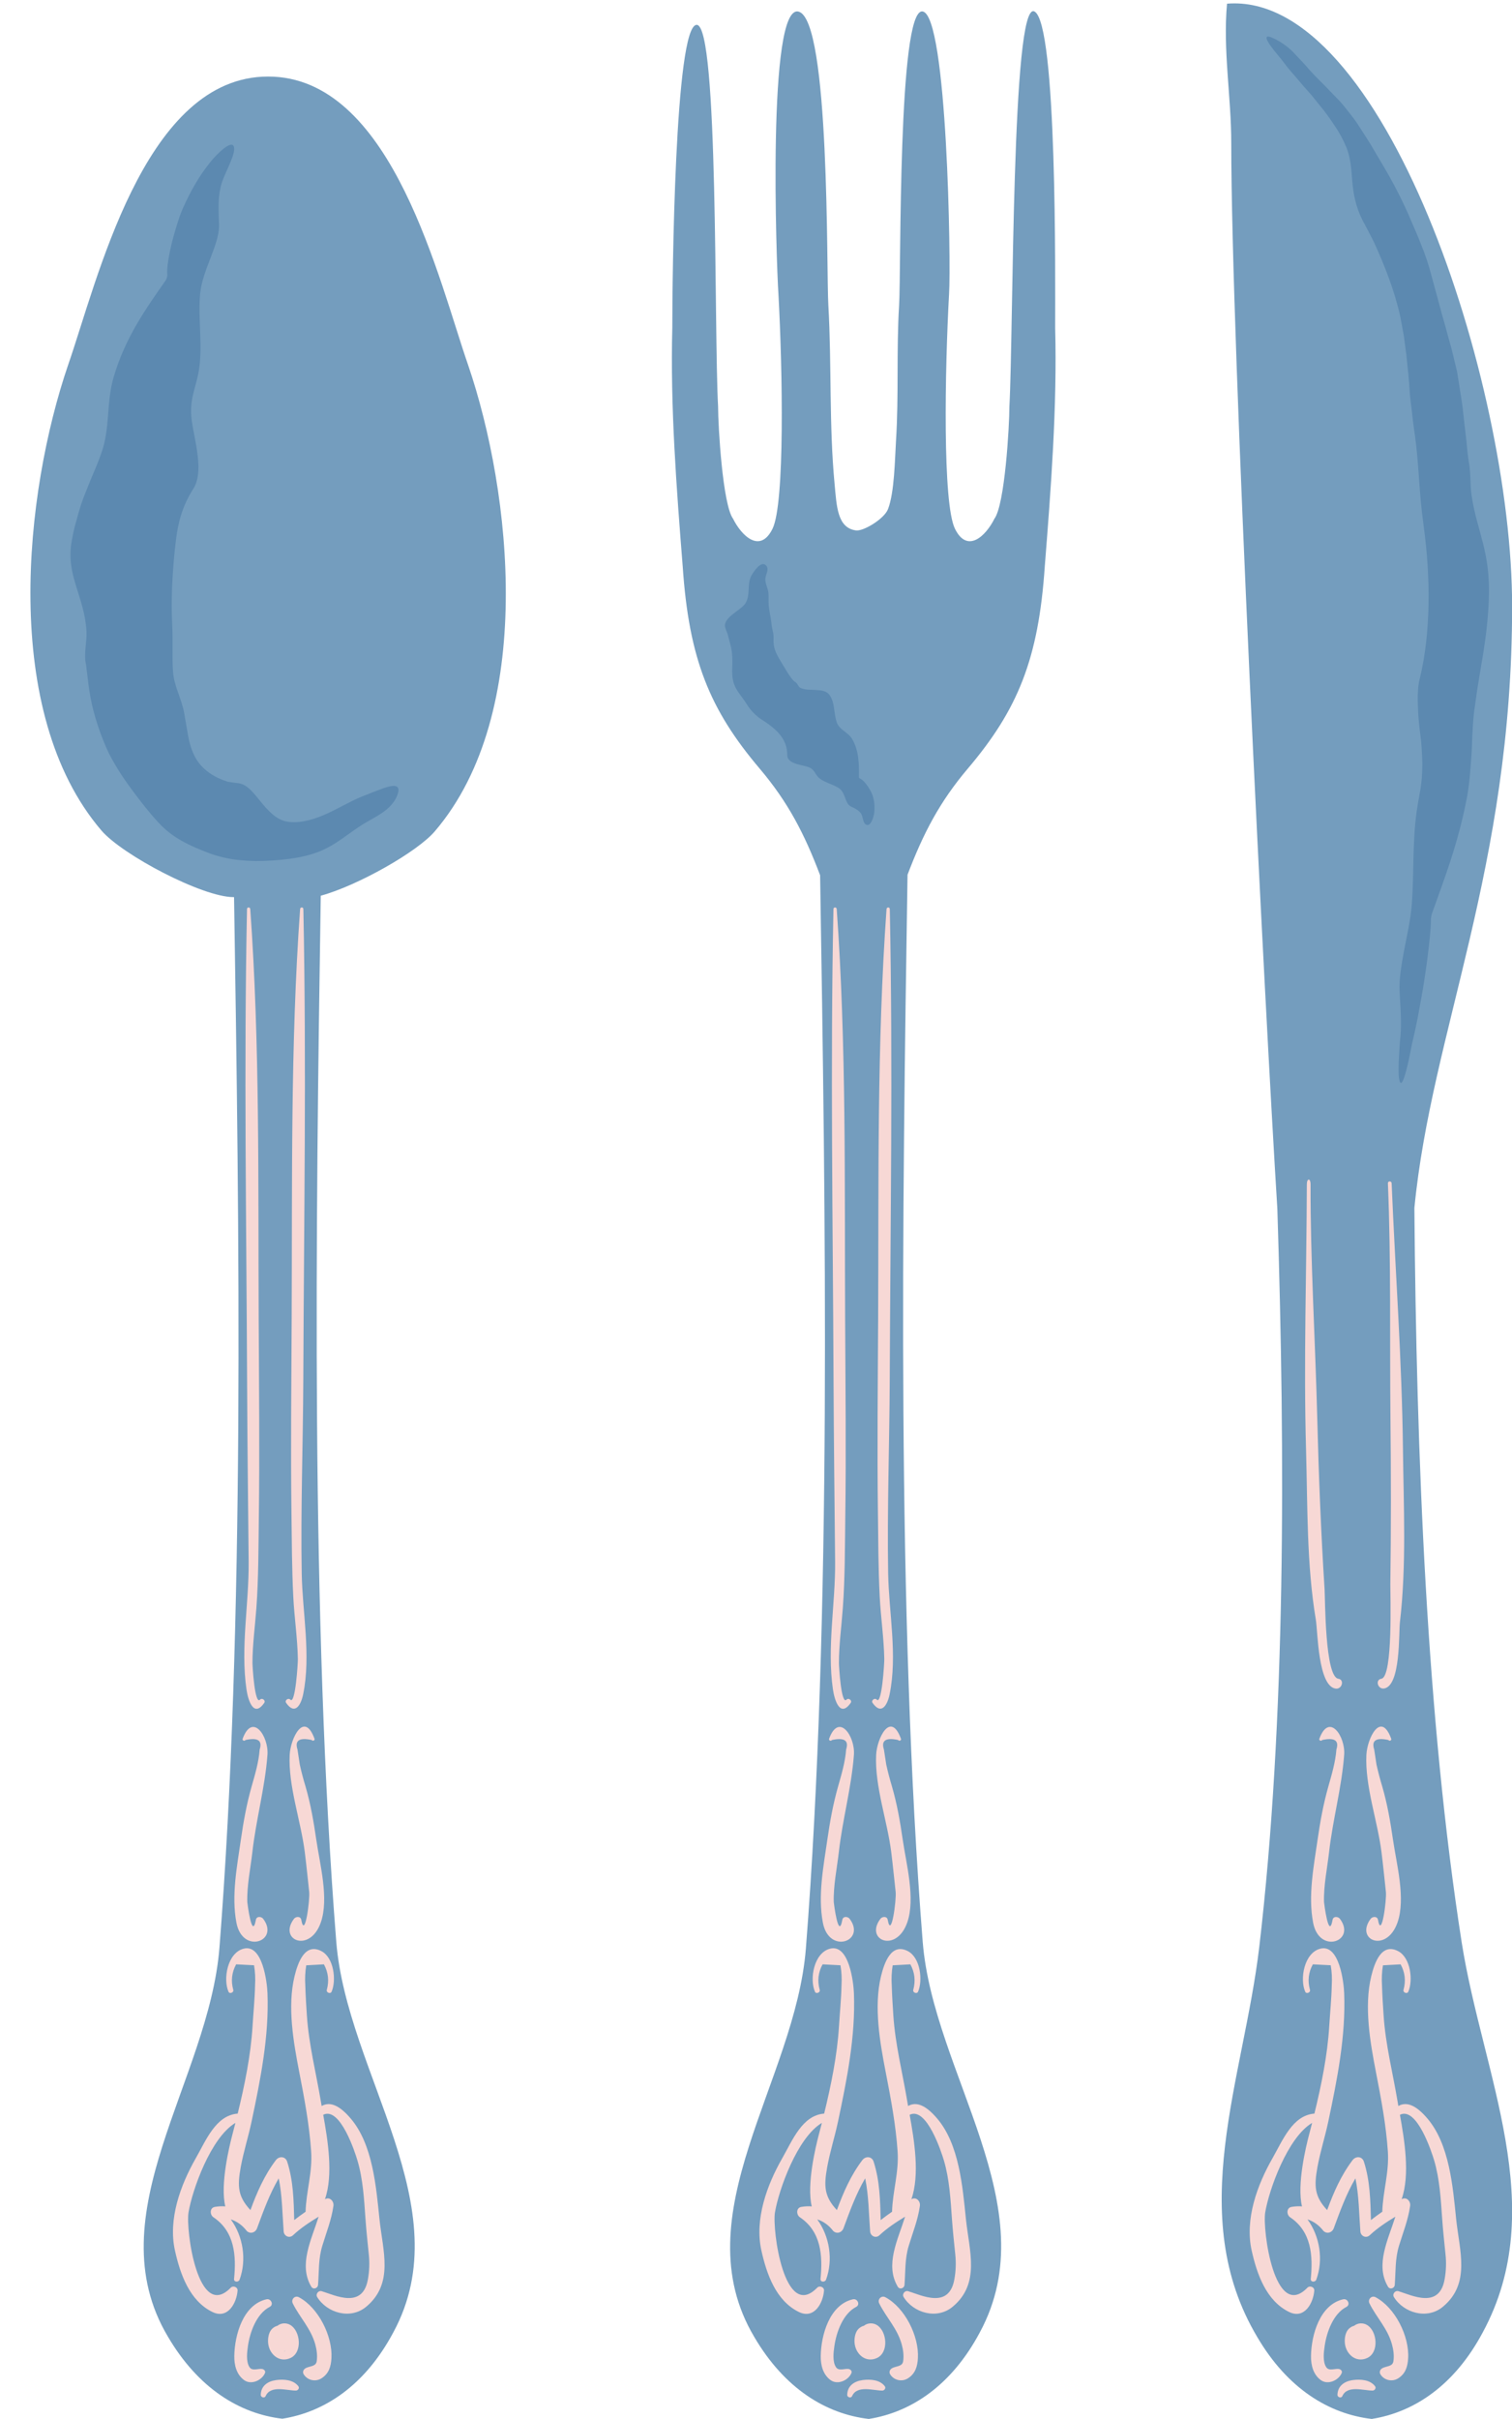 <?xml version="1.0" encoding="UTF-8"?><svg xmlns="http://www.w3.org/2000/svg" xmlns:xlink="http://www.w3.org/1999/xlink" height="500.7" preserveAspectRatio="xMidYMid meet" version="1.0" viewBox="-6.3 -0.7 313.1 500.7" width="313.1" zoomAndPan="magnify"><defs><clipPath id="a"><path d="M 246 0 L 306.82 0 L 306.82 500 L 246 500 Z M 246 0"/></clipPath></defs><g><g id="change1_1"><path d="M 50.41 15.176 C 50.016 15.16 49.625 15.148 49.219 15.148 C 48.812 15.148 48.418 15.16 48.023 15.176 C 23.289 16.445 13.887 57.363 7.789 74.891 C -1.184 101.172 -6.285 146.652 14.699 171.203 C 19.039 176.27 35.617 184.996 42.043 184.996 L 42.168 184.996 C 43.258 253.996 44.41 335.344 39.141 402.461 C 36.957 429.961 13.383 457.641 28.469 482.961 C 34.727 493.629 43.289 498.918 52.168 499.953 C 61 498.555 69.34 492.984 75.156 482.066 C 89.191 456.148 65.527 428.496 63.336 401.246 C 58.066 334.852 59.062 253.238 60.121 184.707 C 67.77 182.609 80.094 175.645 83.738 171.375 C 104.734 146.824 99.621 101.172 90.648 74.891 C 84.551 57.363 75.148 16.445 50.41 15.176" fill="#749dbe"/></g><g id="change1_2"><path d="M 207.891 1.668 C 203.152 -0.656 203.582 67.738 202.723 83.43 C 202.723 87.496 201.777 103.77 199.621 106.672 C 197.895 110.16 194.039 113.988 191.453 108.758 C 188.867 103.527 189.363 75.875 190.227 60.184 C 190.656 53.789 189.863 2.316 184.73 1.668 C 179.598 1.023 180.316 55.531 179.883 62.508 C 179.312 71.75 179.832 81.121 179.25 90.375 C 179.004 94.273 178.938 101.191 177.582 104.691 C 176.801 106.703 172.523 109.289 170.973 109.094 C 167.059 108.598 166.953 104.008 166.523 99.473 C 165.359 87.184 165.938 74.816 165.234 62.504 C 164.805 55.531 165.602 3.418 159.07 1.707 C 152.535 -0.008 154.465 53.785 154.895 60.18 C 155.754 75.871 156.25 103.527 153.668 108.754 C 151.082 113.984 147.223 110.16 145.5 106.672 C 143.344 103.766 142.398 87.496 142.398 83.43 C 141.535 67.738 142.531 4.445 137.969 4.445 C 133.406 4.445 132.918 57.273 132.918 67.156 C 132.488 83.43 133.781 100.281 135.074 116.559 C 136.367 135.738 140.676 146.199 151.016 158.402 C 156.891 165.34 160.262 171.855 163.527 180.465 C 164.637 249.926 165.973 333.91 160.578 402.637 C 158.395 430.133 134.816 457.727 149.902 483.047 C 156.164 493.719 164.727 498.961 173.605 500 C 182.434 498.598 190.777 493.008 196.594 482.09 C 210.629 456.172 186.965 428.508 184.773 401.262 C 179.391 333.453 180.543 249.766 181.629 180.363 C 184.883 171.805 188.25 165.312 194.102 158.402 C 204.445 146.199 208.754 135.738 210.047 116.559 C 211.336 100.281 212.629 83.43 212.199 67.156 C 212.199 57.273 212.633 3.992 207.891 1.668" fill="#749dbe"/></g><g clip-path="url(#a)" id="change1_3"><path d="M 286.586 249.355 C 290.137 212.73 306.824 179.121 306.824 124.793 C 306.824 78.316 280.141 -2.562 247.789 0.062 C 246.914 9.68 248.664 19.297 248.664 28.914 C 248.664 70.859 255.586 207.477 258.211 249.531 C 259.855 301.301 259.957 355.434 254.457 402.367 C 251.188 429.836 238.965 457.727 254.051 483.047 C 260.312 493.719 268.875 498.961 277.754 500 C 286.582 498.598 294.922 493.008 300.738 482.09 C 314.773 456.172 300.719 428.758 296.398 401.453 C 289.121 354.934 287.016 301.02 286.586 249.355" fill="#749dbe"/></g><g id="change2_1"><path d="M 66.34 437.832 C 64.207 435.32 62.18 434.156 60.305 435.223 C 60.246 434.898 60.191 434.57 60.141 434.27 C 59.141 428.277 57.652 422.559 57.246 416.457 C 57.109 414.383 56.977 412.309 56.918 410.227 C 56.828 408.848 56.891 407.477 57.113 406.102 C 58.332 406.035 59.555 405.973 60.777 405.902 C 61.68 407.562 61.879 409.309 61.383 411.148 C 61.176 411.719 62.125 412.121 62.367 411.562 C 63.383 409.215 62.852 404.52 60.262 403.168 C 56.781 401.352 55.348 405.68 54.695 408.355 C 53.164 414.656 54.477 422.086 55.688 428.305 C 56.742 433.734 57.75 439.086 58.133 444.613 C 58.434 448.922 57.094 452.934 56.98 457.109 C 56.184 457.664 55.395 458.234 54.629 458.832 C 54.52 454.742 54.441 450.684 53.164 446.734 C 52.801 445.602 51.484 445.559 50.824 446.43 C 48.434 449.59 46.895 453.113 45.562 456.77 C 43 454 42.805 451.953 43.555 447.844 C 44.133 444.688 45.125 441.613 45.789 438.477 C 47.637 429.73 49.438 420.824 49.09 411.844 C 49.004 409.684 48.09 401.574 44.102 402.668 C 40.801 403.574 39.863 408.895 41.012 411.562 C 41.25 412.117 42.203 411.719 41.996 411.145 C 41.492 409.309 41.695 407.559 42.598 405.902 C 43.832 405.965 45.07 406.027 46.305 406.09 C 46.535 407.465 46.605 408.84 46.516 410.227 C 46.457 413.082 46.164 415.934 45.992 418.777 C 45.629 424.688 44.371 430.883 42.922 436.797 C 38.379 437.145 36.355 442.34 34.246 446.027 C 31.062 451.598 28.488 458.664 29.93 465.137 C 31 469.969 32.926 475.539 37.688 477.859 C 40.898 479.422 42.715 475.957 42.895 473.418 C 42.945 472.684 41.957 472.336 41.477 472.832 C 34.68 479.816 32.129 460.863 32.738 457.242 C 33.52 452.562 37.359 441.746 42.449 438.719 C 42.227 439.602 41.996 440.48 41.77 441.348 C 41.23 443.418 39.246 451.441 40.355 456.004 C 39.676 455.949 38.961 455.973 38.176 456.109 C 37.098 456.305 37.133 457.742 37.895 458.254 C 42.301 461.207 42.652 466.211 42.168 471.012 C 42.098 471.715 43.102 471.742 43.312 471.168 C 44.816 467.082 44.059 462.203 41.488 458.691 C 42.781 459.105 43.887 459.902 44.805 461.094 C 45.539 461.785 46.598 461.426 46.93 460.531 C 48.242 456.969 49.516 453.438 51.418 450.195 C 52.152 453.801 52.164 457.48 52.438 461.176 C 52.508 462.152 53.621 462.684 54.375 461.977 C 55.965 460.488 57.809 459.273 59.684 458.133 C 58.18 462.93 55.473 468.105 58.16 472.621 C 58.562 473.297 59.508 472.969 59.562 472.238 C 59.777 469.43 59.605 466.887 60.449 464.133 C 61.293 461.359 62.332 458.797 62.746 455.902 C 62.887 454.938 61.98 453.938 60.988 454.52 C 62.754 449.441 61.582 442.348 60.633 437.039 C 64.164 435.27 67.273 444.984 67.707 446.457 C 68.879 450.383 69.098 454.586 69.387 458.645 C 69.562 461.09 69.824 463.516 70.074 465.957 C 70.254 467.648 70.195 469.34 69.898 471.02 C 68.84 477.344 63.109 474.395 60.32 473.559 C 59.629 473.352 59 474.16 59.383 474.773 C 61.426 478.07 66.27 479.484 69.523 476.781 C 75.324 471.969 72.957 465.18 72.281 458.641 C 71.59 451.961 70.898 443.188 66.34 437.832" fill="#f7d8d5"/></g><g id="change2_2"><path d="M 48.578 490.484 C 48.762 490.047 48.316 489.691 47.941 489.648 C 47.094 489.551 45.918 490.145 45.355 489.262 C 44.621 488.105 44.855 486.195 45.039 484.926 C 45.449 482.055 46.805 478.219 49.551 476.805 C 50.449 476.34 49.809 475.02 48.887 475.23 C 44.031 476.332 42.285 482.629 42.219 486.961 C 42.188 488.855 42.672 490.82 44.27 491.973 C 45.742 493.031 47.957 491.992 48.578 490.484" fill="#f7d8d5"/></g><g id="change2_3"><path d="M 55.609 474.812 C 54.758 474.352 53.91 475.254 54.328 476.094 C 55.812 479.059 58.051 481.234 58.977 484.539 C 59.289 485.66 59.457 486.906 59.281 488.066 C 59.102 489.234 57.715 489.012 56.898 489.551 C 56.504 489.809 56.324 490.32 56.582 490.75 C 57.34 491.992 59.012 492.406 60.301 491.574 C 61.809 490.602 62.238 489.141 62.336 487.418 C 62.59 482.844 59.629 476.965 55.609 474.812" fill="#f7d8d5"/></g><g id="change2_4"><path d="M 52.594 486.016 C 52.633 485.984 52.66 485.941 52.695 485.906 C 52.723 485.883 52.75 485.852 52.785 485.824 C 52.633 486.062 52.473 486.152 52.594 486.016 Z M 53.859 487.383 C 56.355 486.227 55.941 481.848 53.852 480.566 C 52.973 480.031 51.895 480.121 51.148 480.715 C 50.758 480.805 50.387 481.027 50.102 481.289 C 49.379 481.945 49.176 483.113 49.207 484.043 C 49.293 486.465 51.449 488.492 53.859 487.383" fill="#f7d8d5"/></g><g id="change2_5"><path d="M 50.918 491.949 C 49.145 492.184 47.742 493.137 47.699 495.012 C 47.684 495.516 48.477 495.781 48.699 495.281 C 49.742 492.93 53.113 494.145 54.992 494.125 C 55.395 494.117 55.77 493.617 55.496 493.246 C 54.484 491.875 52.469 491.75 50.918 491.949" fill="#f7d8d5"/></g><g id="change2_6"><path d="M 48.203 396.48 C 47.824 395.973 46.832 395.891 46.688 396.68 C 45.891 401.066 44.914 393.145 44.91 393.016 C 44.809 389.621 45.578 386.02 45.961 382.66 C 46.723 375.906 48.578 369.301 49.086 362.531 C 49.371 358.715 45.965 353.684 43.945 359.215 C 43.816 359.57 44.348 359.762 44.535 359.465 C 47.094 358.91 48.07 359.566 47.473 361.426 C 47.277 364.047 46.516 366.578 45.801 369.098 C 44.77 372.742 44.117 376.355 43.578 380.109 C 42.773 385.688 41.598 391.672 42.652 397.262 C 43.914 403.934 51.668 401.113 48.203 396.48" fill="#f7d8d5"/></g><g id="change2_7"><path d="M 53.688 362.531 C 53.371 369.023 56.008 376.211 56.812 382.656 C 57.16 385.414 57.43 388.184 57.73 390.945 C 57.898 392.465 56.84 400.848 56.086 396.68 C 55.941 395.891 54.949 395.973 54.57 396.48 C 51.27 400.891 57.863 403.652 60.121 397.262 C 61.871 392.297 59.918 385.125 59.195 380.109 C 58.652 376.359 58.027 372.734 56.973 369.094 C 56.516 367.598 56.117 366.086 55.781 364.562 C 55.621 363.516 55.461 362.469 55.301 361.422 C 54.703 359.566 55.684 358.91 58.238 359.461 C 58.426 359.758 58.957 359.57 58.828 359.211 C 56.684 353.34 53.855 359.121 53.688 362.531" fill="#f7d8d5"/></g><g id="change2_8"><path d="M 44.738 348.984 C 45.059 351.195 46.207 354.949 48.414 351.785 C 48.777 351.266 47.973 350.664 47.543 351.113 C 46.453 352.273 45.98 344.23 45.98 343.516 C 45.984 339.727 46.516 335.934 46.789 332.156 C 47.242 325.91 47.215 319.648 47.297 313.395 C 47.48 299.652 47.328 285.902 47.266 272.156 C 47.133 243.98 47.543 215.586 45.523 187.461 C 45.492 187.031 44.855 187.02 44.848 187.461 C 44.188 219.879 44.73 252.336 44.863 284.758 C 44.914 297.355 45.074 309.945 45.191 322.539 C 45.27 331.285 43.48 340.277 44.738 348.984" fill="#f7d8d5"/></g><g id="change2_9"><path d="M 56.477 350.008 C 58.137 341.926 56.316 333.086 56.18 324.965 C 55.949 311.578 56.453 298.145 56.508 284.758 C 56.633 252.336 57.18 219.879 56.52 187.461 C 56.512 187.02 55.871 187.031 55.844 187.461 C 53.824 215.586 54.238 243.98 54.102 272.156 C 54.039 285.559 53.883 298.965 54.055 312.359 C 54.133 318.164 54.137 323.973 54.43 329.766 C 54.645 334.086 55.305 338.406 55.379 342.73 C 55.395 343.582 54.859 352.215 53.82 351.113 C 53.395 350.664 52.586 351.266 52.953 351.785 C 54.758 354.371 56.012 352.273 56.477 350.008" fill="#f7d8d5"/></g><g id="change2_10"><path d="M 187.781 437.832 C 185.648 435.32 183.621 434.156 181.746 435.223 C 181.688 434.898 181.633 434.57 181.578 434.27 C 180.582 428.277 179.094 422.559 178.688 416.457 C 178.551 414.383 178.418 412.309 178.359 410.227 C 178.266 408.848 178.332 407.477 178.551 406.102 C 179.773 406.035 180.996 405.973 182.219 405.902 C 183.117 407.562 183.32 409.309 182.824 411.148 C 182.613 411.719 183.566 412.121 183.809 411.562 C 184.824 409.215 184.293 404.52 181.703 403.168 C 178.223 401.352 176.789 405.68 176.137 408.355 C 174.605 414.656 175.914 422.086 177.125 428.305 C 178.18 433.734 179.191 439.086 179.574 444.613 C 179.871 448.922 178.535 452.934 178.422 457.113 C 177.621 457.664 176.836 458.234 176.07 458.836 C 175.961 454.742 175.883 450.684 174.605 446.734 C 174.238 445.602 172.926 445.559 172.266 446.43 C 169.875 449.59 168.336 453.113 167 456.77 C 164.441 454.004 164.246 451.953 164.996 447.844 C 165.57 444.688 166.562 441.613 167.227 438.477 C 169.078 429.73 170.879 420.824 170.527 411.848 C 170.445 409.684 169.531 401.574 165.539 402.668 C 162.242 403.574 161.301 408.895 162.453 411.562 C 162.691 412.117 163.645 411.719 163.434 411.145 C 162.934 409.309 163.133 407.559 164.039 405.902 C 165.273 405.965 166.508 406.027 167.742 406.094 C 167.973 407.465 168.043 408.844 167.957 410.227 C 167.898 413.082 167.605 415.934 167.43 418.777 C 167.066 424.688 165.812 430.883 164.363 436.797 C 159.82 437.145 157.797 442.34 155.688 446.027 C 152.504 451.598 149.93 458.664 151.367 465.137 C 152.441 469.969 154.367 475.539 159.129 477.859 C 162.34 479.422 164.152 475.957 164.336 473.418 C 164.387 472.684 163.398 472.336 162.918 472.832 C 156.117 479.816 153.57 460.863 154.176 457.242 C 154.961 452.562 158.801 441.75 163.891 438.719 C 163.664 439.602 163.438 440.48 163.211 441.348 C 162.668 443.418 160.688 451.441 161.797 456.004 C 161.117 455.949 160.402 455.973 159.617 456.109 C 158.539 456.305 158.574 457.742 159.34 458.254 C 163.742 461.207 164.094 466.211 163.609 471.012 C 163.535 471.715 164.543 471.742 164.754 471.168 C 166.258 467.082 165.496 462.203 162.93 458.691 C 164.223 459.105 165.328 459.902 166.242 461.094 C 166.977 461.785 168.035 461.426 168.367 460.531 C 169.684 456.969 170.957 453.438 172.859 450.195 C 173.594 453.801 173.605 457.48 173.879 461.176 C 173.949 462.152 175.062 462.684 175.812 461.977 C 177.406 460.488 179.25 459.273 181.125 458.133 C 179.621 462.93 176.914 468.105 179.602 472.621 C 180.004 473.297 180.949 472.969 181.004 472.238 C 181.219 469.43 181.047 466.887 181.887 464.133 C 182.734 461.359 183.77 458.797 184.188 455.902 C 184.328 454.938 183.422 453.938 182.43 454.52 C 184.195 449.441 183.023 442.348 182.07 437.043 C 185.605 435.266 188.715 444.984 189.148 446.457 C 190.316 450.383 190.539 454.586 190.828 458.645 C 191.004 461.09 191.266 463.516 191.516 465.957 C 191.695 467.648 191.637 469.34 191.34 471.02 C 190.281 477.344 184.551 474.395 181.762 473.559 C 181.07 473.352 180.441 474.16 180.824 474.773 C 182.867 478.07 187.707 479.484 190.965 476.781 C 196.766 471.969 194.398 465.18 193.723 458.641 C 193.031 451.961 192.34 443.188 187.781 437.832" fill="#f7d8d5"/></g><g id="change2_11"><path d="M 170.02 490.484 C 170.199 490.047 169.758 489.691 169.383 489.648 C 168.531 489.551 167.359 490.145 166.797 489.262 C 166.059 488.105 166.297 486.195 166.48 484.926 C 166.891 482.055 168.246 478.219 170.992 476.805 C 171.891 476.34 171.246 475.02 170.328 475.23 C 165.473 476.332 163.727 482.629 163.656 486.961 C 163.629 488.855 164.113 490.82 165.711 491.973 C 167.184 493.031 169.398 491.992 170.02 490.484" fill="#f7d8d5"/></g><g id="change2_12"><path d="M 177.051 474.812 C 176.199 474.352 175.348 475.254 175.77 476.094 C 177.254 479.059 179.492 481.234 180.418 484.539 C 180.73 485.66 180.898 486.906 180.723 488.066 C 180.543 489.234 179.156 489.012 178.34 489.551 C 177.945 489.809 177.766 490.32 178.023 490.75 C 178.781 491.992 180.453 492.406 181.742 491.574 C 183.25 490.602 183.68 489.141 183.777 487.418 C 184.031 482.844 181.07 476.965 177.051 474.812" fill="#f7d8d5"/></g><g id="change2_13"><path d="M 174.031 486.016 C 174.07 485.984 174.102 485.941 174.137 485.902 C 174.164 485.879 174.191 485.852 174.227 485.82 C 174.074 486.062 173.914 486.156 174.031 486.016 Z M 175.301 487.383 C 177.797 486.227 177.383 481.848 175.293 480.566 C 174.41 480.031 173.332 480.121 172.586 480.715 C 172.199 480.805 171.828 481.031 171.543 481.289 C 170.82 481.945 170.617 483.113 170.648 484.043 C 170.734 486.465 172.891 488.492 175.301 487.383" fill="#f7d8d5"/></g><g id="change2_14"><path d="M 172.359 491.949 C 170.586 492.184 169.184 493.137 169.137 495.012 C 169.121 495.516 169.914 495.781 170.141 495.281 C 171.184 492.93 174.551 494.145 176.43 494.125 C 176.836 494.117 177.207 493.617 176.934 493.246 C 175.926 491.875 173.91 491.75 172.359 491.949" fill="#f7d8d5"/></g><g id="change2_15"><path d="M 169.645 396.48 C 169.266 395.973 168.273 395.891 168.129 396.68 C 167.332 401.066 166.355 393.145 166.352 393.016 C 166.25 389.621 167.02 386.02 167.402 382.66 C 168.164 375.906 170.02 369.301 170.527 362.531 C 170.812 358.715 167.406 353.684 165.387 359.215 C 165.258 359.57 165.789 359.762 165.977 359.465 C 168.535 358.91 169.512 359.566 168.914 361.426 C 168.719 364.047 167.957 366.578 167.242 369.098 C 166.211 372.742 165.559 376.355 165.02 380.109 C 164.215 385.688 163.039 391.672 164.094 397.262 C 165.355 403.934 173.109 401.113 169.645 396.48" fill="#f7d8d5"/></g><g id="change2_16"><path d="M 175.129 362.531 C 174.812 369.023 177.449 376.211 178.254 382.656 C 178.598 385.414 178.867 388.184 179.172 390.945 C 179.34 392.465 178.281 400.848 177.523 396.68 C 177.383 395.891 176.387 395.973 176.008 396.48 C 172.711 400.891 179.301 403.652 181.559 397.262 C 183.312 392.297 181.359 385.125 180.637 380.109 C 180.094 376.359 179.465 372.734 178.41 369.094 C 177.957 367.598 177.559 366.086 177.223 364.562 C 177.059 363.516 176.898 362.469 176.738 361.422 C 176.141 359.566 177.121 358.91 179.68 359.461 C 179.867 359.758 180.398 359.57 180.266 359.211 C 178.121 353.34 175.293 359.121 175.129 362.531" fill="#f7d8d5"/></g><g id="change2_17"><path d="M 166.18 348.984 C 166.5 351.195 167.648 354.949 169.855 351.785 C 170.219 351.266 169.41 350.664 168.988 351.113 C 167.895 352.273 167.422 344.23 167.422 343.516 C 167.426 339.727 167.957 335.934 168.23 332.156 C 168.684 325.91 168.656 319.648 168.738 313.395 C 168.922 299.652 168.77 285.902 168.707 272.156 C 168.574 243.98 168.984 215.586 166.965 187.461 C 166.934 187.031 166.301 187.02 166.289 187.461 C 165.629 219.879 166.172 252.336 166.305 284.758 C 166.355 297.355 166.516 309.945 166.633 322.539 C 166.711 331.285 164.918 340.277 166.18 348.984" fill="#f7d8d5"/></g><g id="change2_18"><path d="M 177.918 350.008 C 179.578 341.926 177.758 333.086 177.617 324.965 C 177.391 311.578 177.891 298.145 177.945 284.758 C 178.074 252.336 178.617 219.879 177.957 187.461 C 177.949 187.02 177.312 187.031 177.281 187.461 C 175.266 215.586 175.68 243.98 175.543 272.156 C 175.477 285.559 175.324 298.965 175.496 312.359 C 175.57 318.164 175.574 323.973 175.867 329.766 C 176.086 334.086 176.742 338.406 176.816 342.73 C 176.832 343.582 176.301 352.215 175.262 351.113 C 174.836 350.664 174.027 351.266 174.391 351.785 C 176.199 354.371 177.453 352.273 177.918 350.008" fill="#f7d8d5"/></g><g id="change2_19"><path d="M 295.238 458.645 C 294.551 451.961 293.859 443.188 289.301 437.832 C 287.168 435.32 285.141 434.156 283.266 435.223 C 283.207 434.895 283.152 434.57 283.102 434.266 C 282.102 428.277 280.613 422.559 280.211 416.457 C 280.07 414.379 279.938 412.305 279.879 410.227 C 279.789 408.848 279.852 407.473 280.074 406.102 C 281.297 406.035 282.52 405.969 283.738 405.902 C 284.641 407.559 284.844 409.309 284.344 411.148 C 284.137 411.719 285.086 412.117 285.328 411.562 C 286.344 409.215 285.812 404.52 283.223 403.168 C 279.742 401.352 278.309 405.676 277.656 408.355 C 276.125 414.656 277.438 422.086 278.645 428.305 C 279.699 433.734 280.711 439.082 281.094 444.613 C 281.395 448.922 280.055 452.934 279.941 457.109 C 279.141 457.664 278.355 458.234 277.59 458.832 C 277.48 454.742 277.402 450.684 276.129 446.734 C 275.762 445.602 274.445 445.555 273.785 446.43 C 271.395 449.59 269.855 453.113 268.523 456.77 C 265.961 454.004 265.766 451.949 266.516 447.84 C 267.094 444.688 268.086 441.613 268.75 438.477 C 270.598 429.73 272.398 420.824 272.047 411.844 C 271.965 409.68 271.051 401.574 267.059 402.668 C 263.762 403.574 262.82 408.895 263.973 411.559 C 264.215 412.117 265.168 411.715 264.953 411.145 C 264.453 409.305 264.652 407.559 265.559 405.902 C 266.793 405.965 268.027 406.027 269.262 406.09 C 269.492 407.461 269.566 408.84 269.477 410.227 C 269.418 413.078 269.125 415.93 268.949 418.777 C 268.59 424.688 267.332 430.883 265.883 436.797 C 261.34 437.145 259.316 442.336 257.207 446.027 C 254.023 451.598 251.449 458.664 252.891 465.137 C 253.965 469.965 255.887 475.539 260.648 477.859 C 263.859 479.422 265.676 475.953 265.855 473.418 C 265.906 472.684 264.918 472.336 264.438 472.828 C 257.641 479.816 255.09 460.863 255.695 457.242 C 256.48 452.562 260.32 441.746 265.41 438.719 C 265.184 439.602 264.961 440.48 264.73 441.348 C 264.188 443.418 262.211 451.441 263.316 456.004 C 262.637 455.949 261.922 455.973 261.137 456.109 C 260.059 456.305 260.094 457.738 260.855 458.254 C 265.262 461.207 265.613 466.211 265.129 471.012 C 265.059 471.711 266.062 471.742 266.273 471.168 C 267.777 467.082 267.02 462.203 264.449 458.691 C 265.742 459.105 266.848 459.902 267.766 461.094 C 268.5 461.781 269.559 461.422 269.891 460.527 C 271.203 456.969 272.477 453.438 274.379 450.195 C 275.113 453.797 275.129 457.48 275.398 461.176 C 275.469 462.152 276.582 462.684 277.336 461.977 C 278.926 460.488 280.77 459.273 282.645 458.133 C 281.141 462.926 278.434 468.105 281.121 472.621 C 281.523 473.297 282.469 472.965 282.523 472.238 C 282.738 469.426 282.566 466.887 283.406 464.133 C 284.258 461.359 285.293 458.797 285.707 455.902 C 285.848 454.934 284.941 453.938 283.945 454.52 C 285.715 449.441 284.543 442.348 283.594 437.043 C 287.129 435.266 290.234 444.984 290.672 446.453 C 291.84 450.379 292.059 454.582 292.348 458.641 C 292.523 461.09 292.785 463.516 293.035 465.953 C 293.215 467.648 293.156 469.34 292.859 471.02 C 291.801 477.34 286.07 474.395 283.281 473.555 C 282.59 473.348 281.961 474.16 282.344 474.773 C 284.387 478.07 289.23 479.484 292.484 476.781 C 298.281 471.969 295.918 465.184 295.238 458.645" fill="#f7d8d5"/></g><g id="change2_20"><path d="M 271.539 490.484 C 271.723 490.047 271.277 489.691 270.902 489.648 C 270.055 489.551 268.879 490.145 268.316 489.262 C 267.582 488.105 267.816 486.195 268.004 484.926 C 268.414 482.055 269.766 478.219 272.512 476.805 C 273.41 476.34 272.77 475.02 271.848 475.23 C 266.992 476.332 265.246 482.629 265.18 486.961 C 265.148 488.855 265.633 490.82 267.23 491.973 C 268.707 493.031 270.918 491.992 271.539 490.484" fill="#f7d8d5"/></g><g id="change2_21"><path d="M 278.57 474.812 C 277.719 474.352 276.871 475.254 277.289 476.094 C 278.773 479.059 281.016 481.234 281.938 484.539 C 282.25 485.66 282.422 486.906 282.242 488.066 C 282.062 489.234 280.676 489.012 279.859 489.551 C 279.469 489.809 279.289 490.32 279.547 490.75 C 280.301 491.992 281.973 492.406 283.262 491.574 C 284.77 490.602 285.199 489.141 285.297 487.418 C 285.555 482.844 282.59 476.965 278.57 474.812" fill="#f7d8d5"/></g><g id="change2_22"><path d="M 275.555 486.016 C 275.594 485.984 275.625 485.941 275.656 485.906 C 275.684 485.883 275.715 485.852 275.746 485.824 C 275.594 486.062 275.434 486.152 275.555 486.016 Z M 276.82 487.383 C 279.316 486.227 278.902 481.848 276.812 480.566 C 275.934 480.031 274.852 480.121 274.105 480.715 C 273.719 480.805 273.348 481.031 273.062 481.289 C 272.34 481.945 272.137 483.113 272.168 484.043 C 272.258 486.465 274.41 488.492 276.82 487.383" fill="#f7d8d5"/></g><g id="change2_23"><path d="M 273.883 491.949 C 272.109 492.184 270.707 493.137 270.656 495.012 C 270.645 495.516 271.438 495.781 271.66 495.281 C 272.707 492.93 276.074 494.145 277.953 494.125 C 278.355 494.117 278.73 493.617 278.457 493.246 C 277.445 491.875 275.434 491.75 273.883 491.949" fill="#f7d8d5"/></g><g id="change2_24"><path d="M 272.047 362.531 C 272.332 358.715 268.926 353.684 266.906 359.215 C 266.777 359.57 267.309 359.762 267.5 359.465 C 270.055 358.91 271.031 359.566 270.438 361.426 C 270.238 364.047 269.477 366.578 268.766 369.098 C 267.73 372.742 267.082 376.355 266.539 380.109 C 265.734 385.688 264.559 391.672 265.613 397.262 C 266.875 403.938 274.633 401.113 271.168 396.48 C 270.785 395.977 269.793 395.891 269.648 396.68 C 268.852 401.066 267.879 393.145 267.875 393.016 C 267.77 389.621 268.539 386.02 268.922 382.66 C 269.684 375.906 271.543 369.301 272.047 362.531" fill="#f7d8d5"/></g><g id="change2_25"><path d="M 280.691 390.945 C 280.859 392.465 279.801 400.848 279.047 396.68 C 278.902 395.891 277.91 395.973 277.527 396.48 C 274.23 400.891 280.82 403.652 283.082 397.262 C 284.832 392.297 282.883 385.125 282.156 380.109 C 281.613 376.359 280.988 372.734 279.934 369.094 C 279.477 367.598 279.082 366.086 278.742 364.562 C 278.582 363.516 278.422 362.469 278.262 361.422 C 277.664 359.566 278.645 358.91 281.199 359.461 C 281.387 359.758 281.922 359.57 281.789 359.211 C 279.645 353.336 276.816 359.121 276.648 362.531 C 276.332 369.023 278.969 376.211 279.773 382.656 C 280.121 385.414 280.391 388.184 280.691 390.945" fill="#f7d8d5"/></g><g id="change2_26"><path d="M 266.18 334.574 C 266.586 336.988 266.613 348.312 270.277 348.828 C 271.594 349.016 272.164 346.977 270.832 346.781 C 268.059 346.395 268.121 330.305 267.992 328.312 C 267.242 316.465 266.773 304.723 266.473 292.855 C 266.066 276.711 265.039 260.184 265.086 244.441 C 265.09 243.133 264.32 243.133 264.316 244.441 C 264.262 262.805 263.633 281 264.152 299.383 C 264.484 310.992 264.25 323.09 266.18 334.574" fill="#f7d8d5"/></g><g id="change2_27"><path d="M 280.309 348.801 C 283.773 348.273 283.332 337.312 283.586 335.117 C 284.969 323.324 284.352 311.113 284.219 299.266 C 284.008 280.863 282.637 262.57 281.875 244.215 C 281.852 243.723 281.086 243.719 281.102 244.215 C 281.773 260.328 281.465 276.605 281.633 292.738 C 281.754 304.25 281.77 315.746 281.609 327.258 C 281.586 329.23 282.188 346.41 279.754 346.781 C 278.426 346.984 278.988 349 280.309 348.801" fill="#f7d8d5"/></g><g id="change3_1"><path d="M 35.316 158.105 C 35.734 158.723 36.258 159.188 36.754 159.617 C 36.223 159.191 35.703 158.727 35.316 158.105 Z M 73.777 162.234 C 73.336 162.363 72.867 162.531 72.402 162.719 C 71.914 162.891 71.426 163.07 70.965 163.254 C 70.062 163.633 69.219 163.957 68.688 164.156 C 66.125 165.188 63.602 166.781 60.879 167.949 C 58.184 169.121 55.297 169.836 52.871 169.309 C 50.805 168.871 49.086 166.969 47.637 165.176 C 46.148 163.383 44.996 161.77 43.211 161.438 C 42.406 161.316 41.602 161.242 40.805 161.098 C 38.098 160.227 35.465 158.637 34.039 155.891 C 33.355 154.551 32.918 153.113 32.652 151.582 C 32.375 149.973 32.098 148.371 31.812 146.742 C 31.176 143.566 29.762 141.387 29.535 138.375 C 29.301 135.438 29.555 132.363 29.348 128.359 C 29.109 123.605 29.375 118.316 29.879 113.309 C 30.027 112.055 30.141 110.805 30.352 109.574 C 30.453 108.93 30.555 108.406 30.672 107.891 C 30.789 107.363 30.922 106.848 31.07 106.336 C 31.645 104.301 32.559 102.305 33.711 100.508 C 36.328 96.461 33.363 88.848 33.273 84.801 C 33.219 81.5 34.062 79.938 34.734 76.77 C 35.848 71.363 34.633 65.477 35.141 60.168 C 35.602 54.941 39.414 49.668 39.043 45.328 C 38.965 43.164 38.812 40.641 39.344 38.203 C 39.754 35.93 42.074 32.238 42.191 30.285 C 42.219 29.594 42.016 29.281 41.664 29.254 C 40.617 29.137 38.02 31.77 36.875 33.344 C 34.844 35.906 33.07 39.043 31.641 42.266 C 30.949 43.746 30.094 46.469 29.371 49.191 C 28.707 51.922 28.199 54.645 28.34 56.145 C 28.379 56.445 28.227 56.93 28.055 57.266 C 23.98 63.105 19.723 68.988 17.262 77.258 C 15.621 82.785 16.613 87.996 14.562 93.438 C 13.996 95.008 13.379 96.484 12.754 97.938 C 12.148 99.406 11.547 100.863 10.973 102.359 C 10.414 103.867 9.918 105.531 9.492 107.18 C 9.078 108.48 8.82 109.863 8.535 111.363 C 7.918 114.988 8.582 117.754 9.461 120.633 C 10.336 123.52 11.418 126.359 11.609 130.031 C 11.719 132.094 11.004 134.777 11.504 136.793 C 11.781 138.699 12.062 142.711 13.07 146.48 C 14.047 150.25 15.492 153.715 16.398 155.523 C 18.176 158.891 19.836 161.184 21.379 163.266 C 22.941 165.332 24.383 167.234 26.387 169.426 C 29.41 172.785 32.961 174.359 37.211 175.977 C 39.492 176.773 41.539 177.184 43.594 177.359 C 45.648 177.566 47.715 177.578 50.113 177.41 C 53.301 177.191 56.512 176.812 59.594 175.648 C 63.309 174.207 65.746 171.836 69.004 169.824 C 71.328 168.406 74.531 167.113 75.852 164.199 C 76.902 161.797 75.539 161.723 73.777 162.234" fill="#5c89b0"/></g><g id="change3_2"><path d="M 145.23 132.746 C 145.32 133.113 145.363 133.488 145.348 133.895 C 145.344 133.484 145.301 133.102 145.23 132.746 Z M 171.777 160.453 C 171.672 160.418 171.594 160.273 171.57 160.145 C 171.605 157.52 171.562 154.684 170.195 152.324 C 169.301 150.773 167.438 150.398 166.926 148.691 C 166.32 146.723 166.59 144.777 165.531 143.246 C 164.945 142.336 163.891 142.191 162.762 142.129 C 161.57 142.047 160.406 142.145 159.461 141.695 C 158.945 141.43 158.867 140.703 158.32 140.434 C 157.418 139.863 155.969 137.098 155.344 136.145 C 154.242 134.305 153.836 133.309 153.879 131.637 C 153.992 130.363 153.5 129.438 153.43 128.164 C 153.285 126.855 152.996 125.953 152.883 124.629 C 152.805 123.742 152.906 122.855 152.809 121.953 C 152.691 120.879 152.074 120.055 152.203 118.941 C 152.297 118.145 153.004 117.172 152.391 116.414 C 151.375 115.156 149.793 117.602 149.363 118.324 C 148.309 120.117 149.156 122.312 148.109 124.102 C 147.234 125.633 143.371 127.039 143.863 129.152 C 143.992 129.609 144.168 130.039 144.352 130.465 C 144.742 132.055 145.297 133.625 145.332 135.316 C 145.441 137 145.094 138.715 145.57 140.453 C 145.766 141.227 146.148 141.906 146.574 142.555 C 147.043 143.234 147.578 143.891 148.012 144.57 C 148.465 145.262 148.785 145.812 149.34 146.43 C 149.891 147.035 150.477 147.59 151.156 148.07 C 154.34 150.074 156.742 152.129 156.723 155.609 C 156.715 157.57 160.168 157.605 161.332 158.172 C 162.301 158.648 162.383 159.27 163.004 160.016 C 164.074 161.277 166.25 161.57 167.578 162.559 C 168.852 163.559 168.645 165.727 170 166.281 C 170.68 166.598 171.484 166.992 171.934 167.613 C 172.414 168.172 172.332 169.527 172.965 169.941 C 173.184 170.09 173.391 170.105 173.578 170.02 C 174.148 169.781 174.531 168.574 174.68 167.867 C 174.855 166.758 174.84 165.445 174.496 164.309 C 174.27 163.184 172.797 160.852 171.777 160.453" fill="#5c89b0"/></g><g id="change3_3"><path d="M 281.531 56.727 C 281.941 57.914 282.363 59.125 282.66 60.402 C 282.34 59.102 281.914 57.879 281.531 56.727 Z M 300.754 111.609 C 299.949 108.398 298.957 105.52 298.406 101.672 C 298.254 100.59 298.223 99.344 298.176 98.109 C 298.105 96.879 298.027 95.668 297.82 94.684 C 297.668 93.723 297.512 92.238 297.352 90.484 C 297.148 88.715 296.914 86.688 296.68 84.656 C 296.504 82.621 296.078 80.555 295.828 78.75 C 295.684 77.848 295.551 77.004 295.43 76.258 C 295.254 75.52 295.098 74.867 294.973 74.34 C 294.73 73.34 294.5 72.402 294.285 71.523 C 294.043 70.645 293.812 69.824 293.594 69.039 C 293.191 67.461 292.777 66.047 292.383 64.684 C 291.645 61.957 290.965 59.465 290.129 56.367 C 289.52 54.055 288.836 51.977 287.988 49.949 C 287.215 47.891 286.27 45.895 285.336 43.637 C 283.223 38.949 281.441 35.742 278.785 31.332 L 277.48 29.117 C 277.043 28.387 276.562 27.676 276.105 26.953 L 274.703 24.785 C 274.227 24.066 273.68 23.391 273.148 22.691 C 272.504 21.859 271.863 21.074 271.219 20.328 C 270.527 19.613 269.848 18.914 269.172 18.219 C 267.859 16.785 266.41 15.496 265.016 13.938 C 264.051 12.785 262.945 11.648 261.828 10.457 C 260.73 9.246 259.379 8.242 257.891 7.461 C 255.414 6.172 255.688 7.164 256.723 8.66 C 257.242 9.41 257.953 10.289 258.637 11.09 C 259.309 11.898 259.887 12.727 260.281 13.203 C 260.762 13.809 261.285 14.418 261.844 15.027 C 262.391 15.676 262.941 16.328 263.5 16.988 C 264.082 17.645 264.672 18.309 265.27 18.977 C 265.836 19.68 266.406 20.391 266.977 21.102 C 268.152 22.484 269.195 23.977 270.145 25.43 C 271.129 26.848 271.879 28.336 272.469 29.711 C 274.434 34.492 272.684 38.773 275.996 45.18 C 276.77 46.562 277.441 47.961 278.168 49.324 C 280.48 54.379 282.5 59.52 283.684 64.93 L 284.414 68.883 L 284.934 72.824 C 285.215 75.434 285.48 77.988 285.645 80.738 C 285.734 81.961 285.914 83.125 286.055 84.32 C 286.172 85.535 286.32 86.73 286.48 87.914 C 286.84 90.273 287.113 92.668 287.297 95.105 C 287.477 97.516 287.645 99.703 287.809 101.863 C 287.98 104.012 288.234 106.074 288.516 108.27 C 289.945 118.613 290.023 130.32 287.699 139.77 C 287.363 141.105 287.258 142.645 287.285 144.27 C 287.316 145.895 287.375 147.426 287.551 149.055 C 287.688 150.664 287.977 152.238 288.062 153.766 C 288.168 155.281 288.25 156.676 288.234 157.82 C 288.211 159.711 288.066 161.141 287.859 162.562 C 287.617 163.988 287.332 165.41 287.055 167.289 C 286.152 173.707 286.527 180.316 286.051 186.504 C 285.816 189.531 285.086 192.781 284.48 195.898 C 283.895 199.027 283.391 202.016 283.527 204.465 C 283.629 206.934 283.895 209.766 283.777 212.672 C 283.754 213.332 283.676 214.148 283.582 215.031 C 283.504 215.918 283.469 216.887 283.406 217.828 C 283.305 219.723 283.242 221.559 283.43 222.637 C 283.559 223.375 283.734 223.57 283.93 223.406 C 284.539 222.891 285.363 219.066 285.77 217.016 C 286.055 215.312 286.57 213.477 286.938 211.602 C 287.336 209.719 287.684 207.777 288.023 205.844 C 288.719 202.273 290.02 193.047 290.008 189.734 C 289.992 189.406 290.098 188.832 290.211 188.426 C 292.832 181.094 295.676 173.848 297.52 164.129 C 298.09 160.855 298.246 157.727 298.465 154.645 C 298.59 151.5 298.656 148.27 299.191 144.941 C 300.137 137.629 301.645 132.023 301.996 123.52 C 302.203 118.367 301.578 114.836 300.754 111.609" fill="#5c89b0"/></g></g></svg>